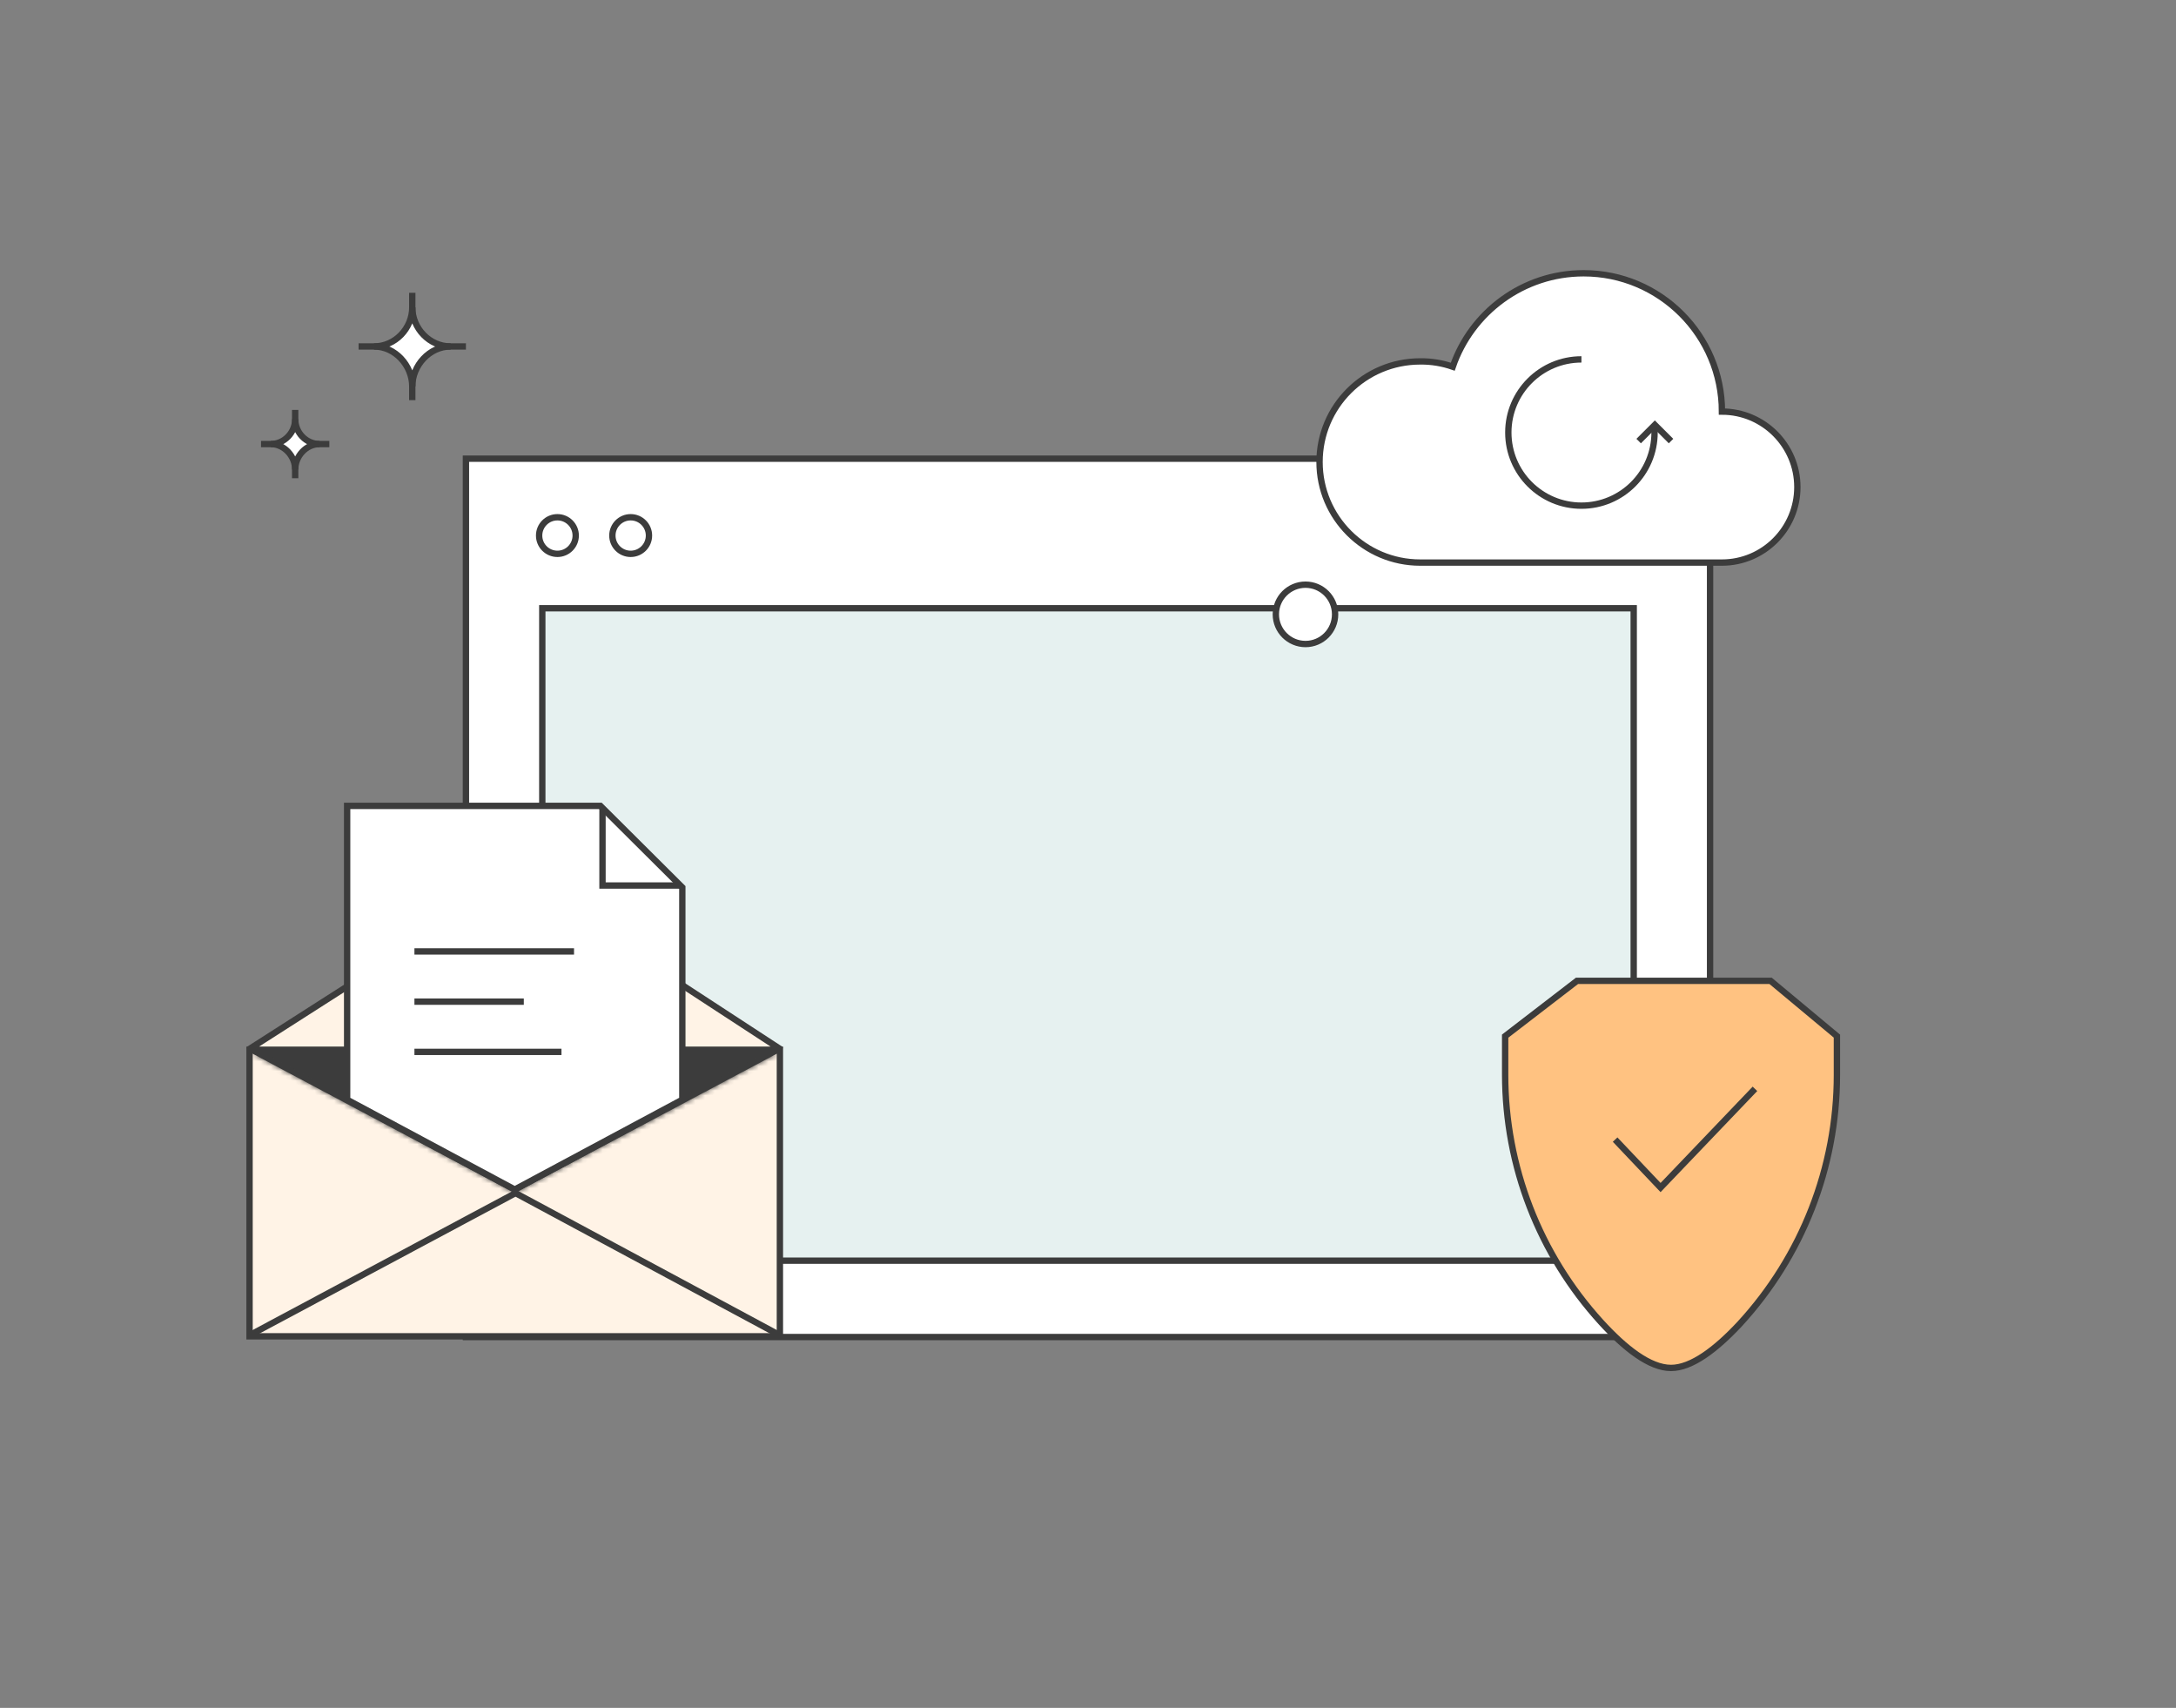 <svg width="446" height="350" viewBox="0 0 446 350" fill="none" xmlns="http://www.w3.org/2000/svg">
<rect x="0" y="0" width="446" height="350" fill="#808080" stroke="none"/>
<path d="M350.5 94H95.5V274H350.5V94Z" fill="white" stroke="#3C3C3C" stroke-width="1.3" stroke-miterlimit="1.5" stroke-linecap="square"/>
<rect x="111.15" y="124.65" width="223.7" height="133.7" fill="#E6F1F0" stroke="#3C3C3C" stroke-width="1.3"/>
<path d="M129.265 113.5C131.336 113.5 133.015 111.821 133.015 109.75C133.015 107.678 131.336 106 129.265 106C127.194 106 125.515 107.678 125.515 109.75C125.515 111.821 127.194 113.5 129.265 113.5Z" fill="white" stroke="#3C3C3C" stroke-width="1.3" stroke-miterlimit="1.5" stroke-linecap="square"/>
<path d="M114.25 113.5C116.321 113.5 118 111.821 118 109.75C118 107.678 116.321 106 114.25 106C112.179 106 110.5 107.678 110.5 109.75C110.5 111.821 112.179 113.5 114.25 113.5Z" fill="white" stroke="#3C3C3C" stroke-width="1.3" stroke-miterlimit="1.5" stroke-linecap="square"/>
<path d="M84.5 82L84.5 60" stroke="#3C3C3C" stroke-width="1.3" stroke-miterlimit="1.5" stroke-linejoin="bevel"/>
<path d="M73.5 71L95.5 71" stroke="#3C3C3C" stroke-width="1.3" stroke-miterlimit="1.5" stroke-linejoin="bevel"/>
<path d="M76.646 71C80.984 71 84.504 67.313 84.504 62.974C84.504 67.313 88.02 71 92.363 71C88.024 71 84.504 74.876 84.504 79.215L84.504 78.854L84.504 79.215C84.5 74.876 80.984 71 76.646 71Z" fill="white" stroke="#3C3C3C" stroke-width="1.3" stroke-miterlimit="1.5" stroke-linejoin="bevel"/>
<path d="M60.5 98L60.5 84" stroke="#3C3C3C" stroke-width="1.3" stroke-miterlimit="1.5" stroke-linejoin="bevel"/>
<path d="M53.5 91L67.5 91" stroke="#3C3C3C" stroke-width="1.3" stroke-miterlimit="1.5" stroke-linejoin="bevel"/>
<path d="M55.502 91C58.263 91 60.503 88.654 60.503 85.893C60.503 88.654 62.74 91 65.504 91C62.743 91 60.503 93.467 60.503 96.228L60.503 95.998L60.503 96.228C60.5 93.467 58.263 91 55.502 91Z" fill="white" stroke="#3C3C3C" stroke-width="1.3" stroke-miterlimit="1.5" stroke-linejoin="bevel"/>
<path d="M297.761 75.151C301.591 64.018 312.158 56 324.588 56C340.222 56 352.935 68.698 352.935 84.347C361.46 84.347 368.391 91.278 368.391 99.817C368.391 108.357 361.46 115.288 352.935 115.288C352.846 115.288 352.771 115.288 352.697 115.288C352.637 115.288 352.592 115.288 352.548 115.288H291.084C279.697 115.288 270.457 106.047 270.457 94.676C270.457 83.289 279.697 74.064 291.084 74.064C293.409 74.034 295.66 74.421 297.761 75.151Z" fill="white" stroke="#3C3C3C" stroke-width="1.3" stroke-miterlimit="1.5" stroke-linecap="square"/>
<path d="M267.581 119.818C270.934 119.818 273.647 122.546 273.647 125.899C273.647 129.252 270.934 131.98 267.581 131.98C264.227 131.98 261.5 129.252 261.5 125.899C261.5 122.546 264.227 119.818 267.581 119.818Z" fill="white" stroke="#3C3C3C" stroke-width="1.3" stroke-miterlimit="1.5"/>
<path d="M51.15 273.85V215.15H159.85V273.85H51.15Z" fill="#FFF3E6" stroke="#3C3C3C" stroke-width="1.3" stroke-miterlimit="1.5" stroke-linecap="square"/>
<path d="M160.125 215.125L106.06 179.836L50.875 215.125H160.125Z" fill="#FFF3E6" stroke="#3C3C3C" stroke-width="1.3" stroke-miterlimit="1.5" stroke-linecap="square"/>
<path d="M159.125 273.25L105.661 244.5L51.875 273.25" stroke="#3C3C3C" stroke-width="1.3" stroke-miterlimit="1.5" stroke-linecap="square"/>
<mask id="path-16-inside-1_1098_8751" fill="white">
<path d="M51.195 215.625L105.5 244.5L159.805 215.625"/>
</mask>
<path d="M51.195 215.625L105.5 244.5L159.805 215.625" fill="#3C3C3C"/>
<path d="M51.195 214.975H50.545V216.275H51.195V214.975ZM159.805 216.275H160.455V214.975H159.805V216.275ZM51.195 216.275H159.805V214.975H51.195V216.275ZM51.806 214.477L50.658 213.867L49.437 216.163L50.585 216.773L51.806 214.477ZM105.5 244.5L104.89 245.648L105.5 245.972L106.11 245.648L105.5 244.5ZM160.415 216.773L161.563 216.163L160.342 213.867L159.194 214.477L160.415 216.773ZM50.585 216.773L104.89 245.648L106.11 243.352L51.806 214.477L50.585 216.773ZM106.11 245.648L160.415 216.773L159.194 214.477L104.89 243.352L106.11 245.648Z" fill="#3C3C3C" mask="url(#path-16-inside-1_1098_8751)"/>
<path d="M71.15 225.361L71.15 165.15L123.064 165.15L139.85 181.859L139.85 225.361L105.5 243.763L71.15 225.361Z" fill="white" stroke="#3C3C3C" stroke-width="1.3" stroke-miterlimit="1.5" stroke-linecap="square"/>
<path d="M123.49 165.406V181.469H139.375" stroke="#3C3C3C" stroke-width="1.3"/>
<path d="M84.943 194.975H117.655" stroke="#3C3C3C" stroke-width="1.3"/>
<path d="M84.943 205.269H107.361" stroke="#3C3C3C" stroke-width="1.3"/>
<path d="M84.943 215.563H115.082" stroke="#3C3C3C" stroke-width="1.3"/>
<path d="M342.5 280.333C338.148 280.333 333.048 276.321 328.118 270.915C315.504 257.043 308.5 238.989 308.5 220.255C308.5 215.733 308.5 212.333 308.5 212.333L323.233 201H343.067H362.9L376.5 212.333V220.289C376.5 239.227 369.36 257.451 356.542 271.357C351.714 276.525 346.716 280.333 342.5 280.333Z" fill="#FFC281" stroke="#3C3C3C" stroke-width="1.3" stroke-miterlimit="1.5" stroke-linecap="round"/>
<path d="M331.039 233.538L340.355 243.364L359.701 223.134" fill="#FFC281"/>
<path d="M331.039 233.538L340.355 243.364L359.701 223.134" stroke="#3C3C3C" stroke-width="1.3" stroke-miterlimit="1.5"/>
<path d="M335.865 90.391L339.182 87.074L342.5 90.391" stroke="#3C3C3C" stroke-width="1.3" stroke-miterlimit="1.5"/>
<path fill-rule="evenodd" clip-rule="evenodd" d="M324.137 73C315.501 73 308.5 80.001 308.5 88.637C308.5 97.273 315.501 104.274 324.137 104.274C332.773 104.274 339.774 97.273 339.774 88.637C339.774 88.109 339.748 87.588 339.697 87.074H338.39C338.446 87.587 338.474 88.109 338.474 88.637C338.474 96.555 332.055 102.974 324.137 102.974C316.219 102.974 309.8 96.555 309.8 88.637C309.8 80.719 316.219 74.3 324.137 74.3V73Z" fill="#3C3C3C"/>
</svg>
